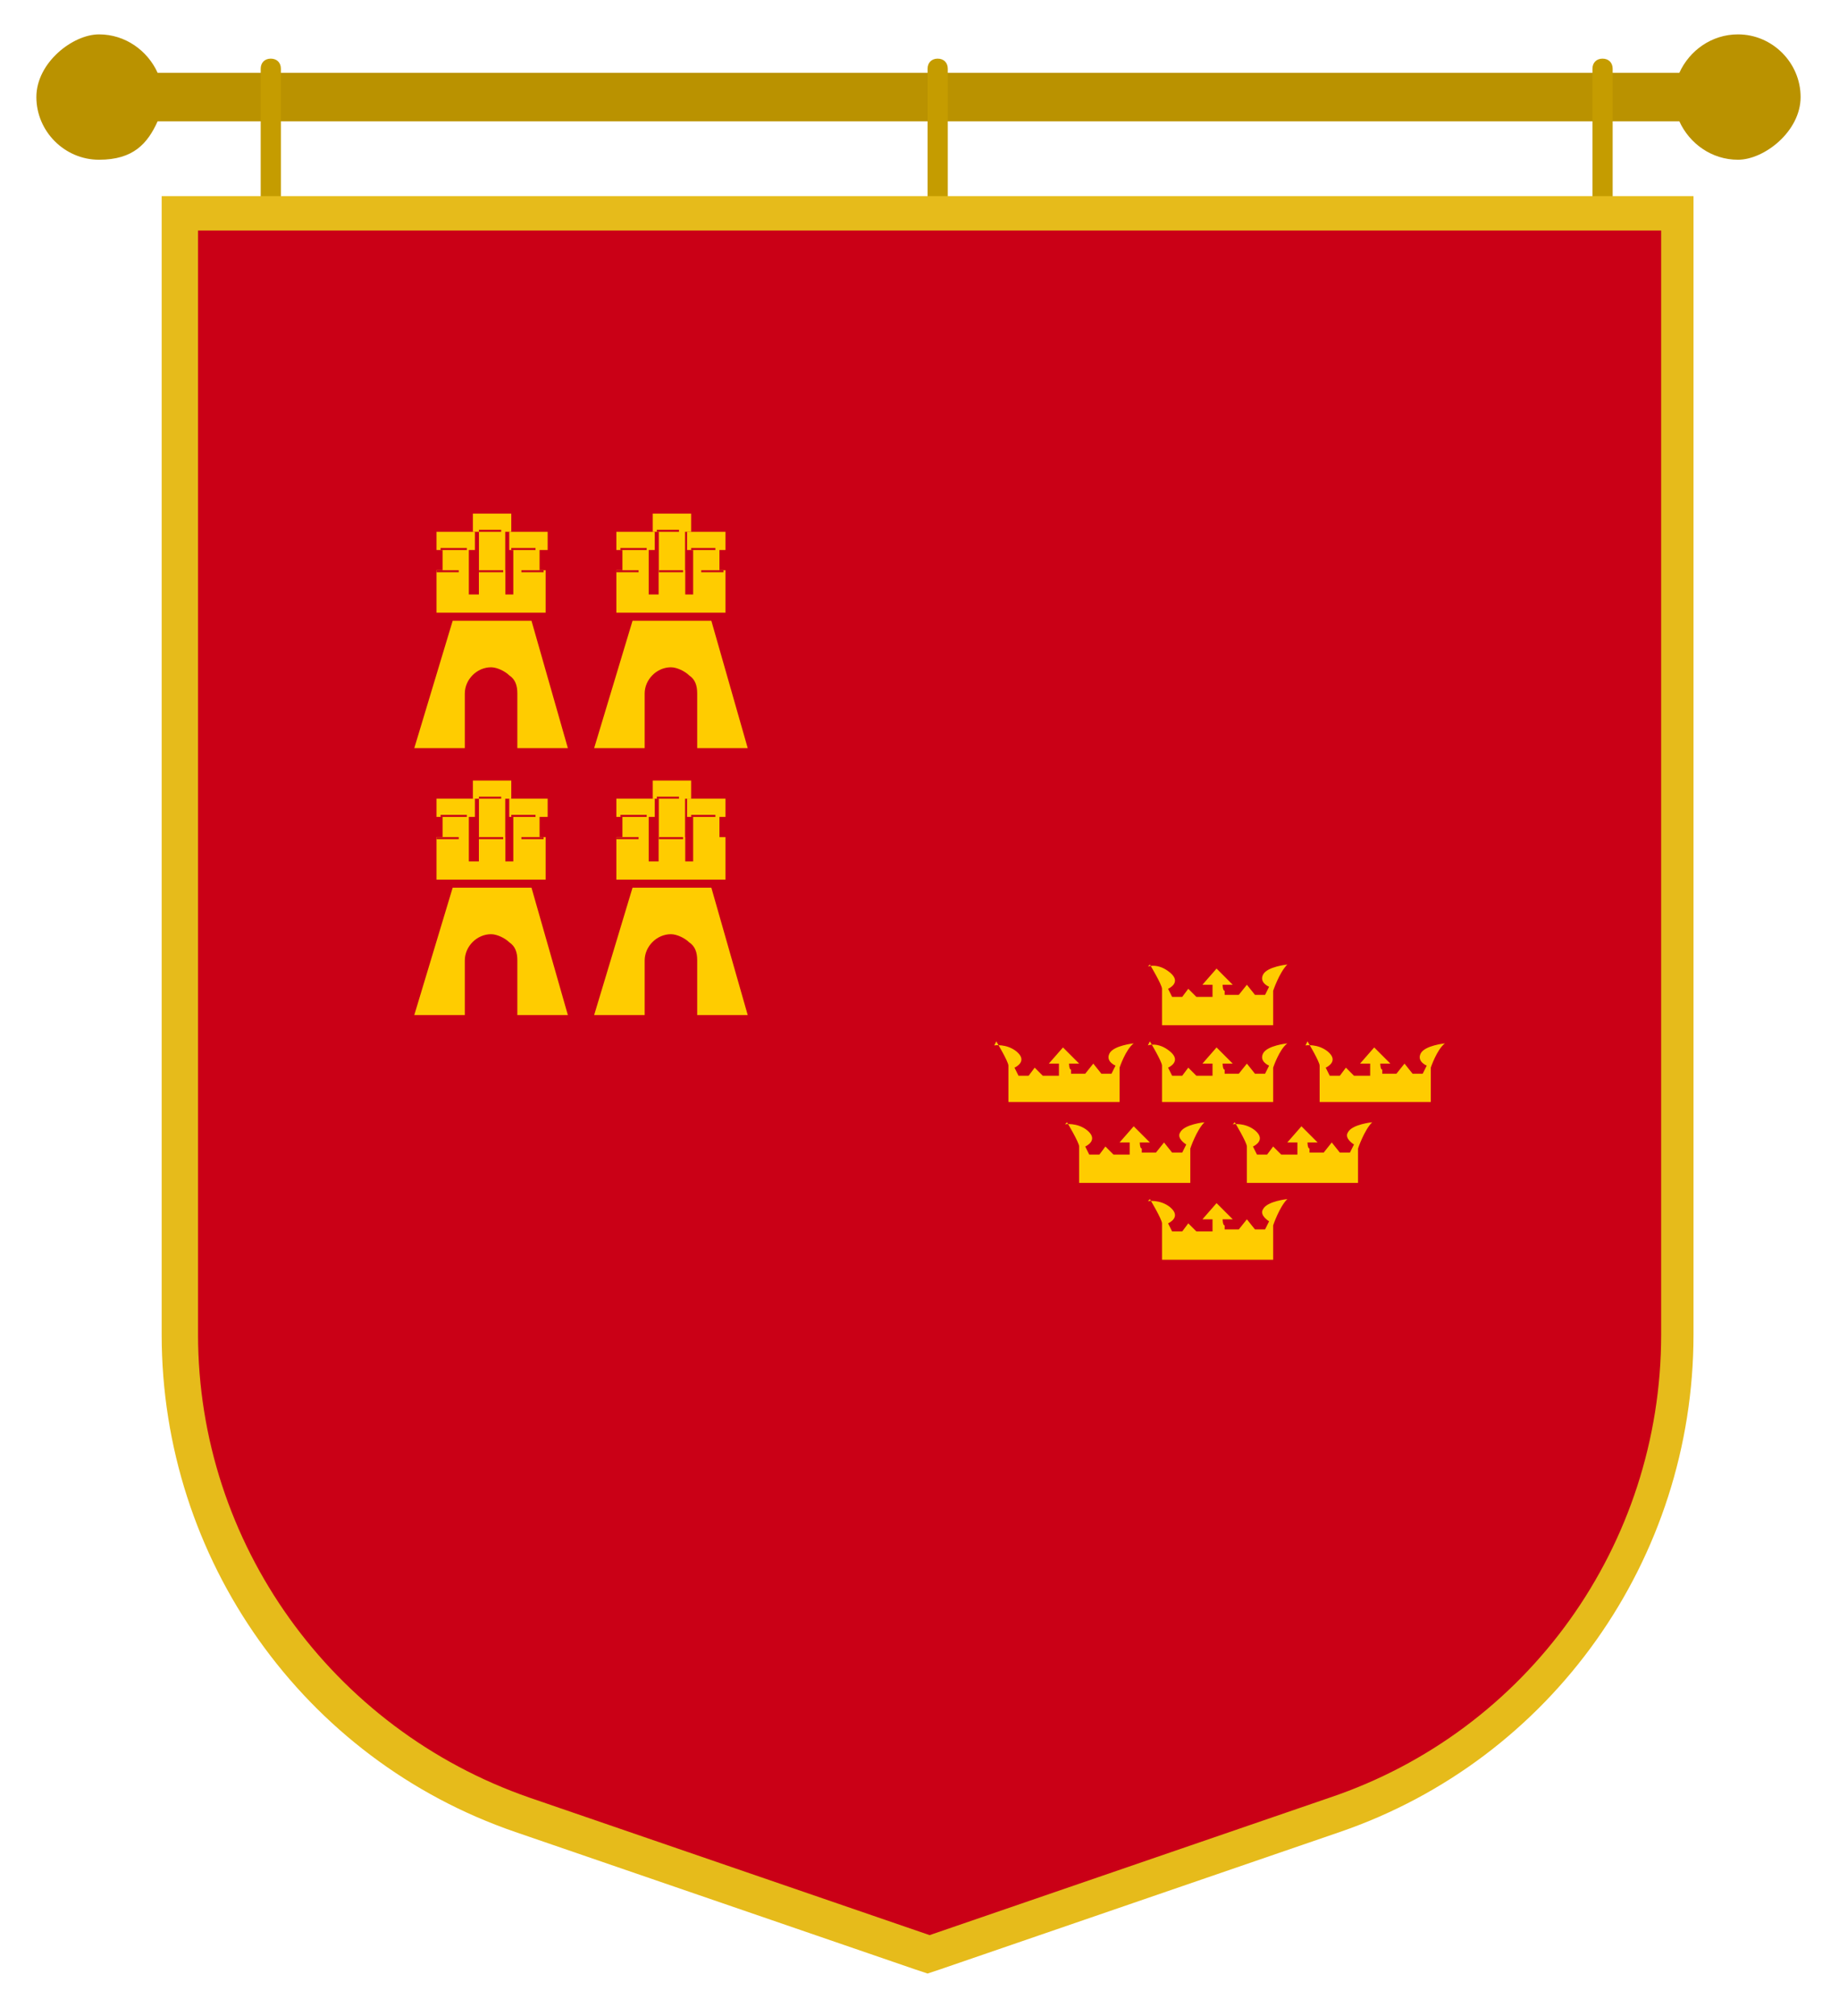 <?xml version="1.0" encoding="UTF-8"?>
<svg xmlns="http://www.w3.org/2000/svg" version="1.1" xmlns:xlink="http://www.w3.org/1999/xlink" viewBox="0 0 91 99.7">
  <defs>
    <style>
      .cls-1 {
        fill: #fc0;
      }

      .cls-2 {
        fill: #c59c00;
      }

      .cls-3 {
        fill: none;
      }

      .cls-4 {
        fill: #ca0016;
      }

      .cls-5 {
        fill: #ba9200;
      }

      .cls-6 {
        fill: #e6bb1b;
      }

      .cls-7 {
        clip-path: url(#clippath);
      }
    </style>
    <clipPath id="clippath">
      <path class="cls-3" d="M82.3,72.6c-.8,16.3-36.7,24.3-36.7,24.3,0,0-35.8-8.8-35.9-23.8V11.3h72.6s.8,45.9,0,61.3Z"/>
    </clipPath>
  </defs>
  <!-- Generator: Adobe Illustrator 28.6.0, SVG Export Plug-In . SVG Version: 1.2.0 Build 709)  -->
  <g>
    <g id="Capa_1">
      <g class="cls-7">
        <g>
          <rect class="cls-4" x="-8.5" y="6.8" width="106.3" height="90.1"/>
          <g>
            <g>
              <g>
                <g>
                  <rect class="cls-1" x="21.9" y="27" width="1.3" height="2.6"/>
                  <rect class="cls-1" x="21.6" y="26.3" width="1.9" height=".9"/>
                </g>
                <g>
                  <rect class="cls-1" x="25.4" y="27" width="1.3" height="2.6"/>
                  <rect class="cls-1" x="25.2" y="26.3" width="1.9" height=".9"/>
                </g>
                <g>
                  <rect class="cls-1" x="23.7" y="26.2" width="1.3" height="3.6"/>
                  <rect class="cls-1" x="23.4" y="25.4" width="1.9" height=".9"/>
                </g>
                <polygon class="cls-1" points="25.8 28.2 25.8 29.4 25 29.4 25 28.2 23.7 28.2 23.7 29.4 22.8 29.4 22.8 28.2 21.6 28.2 21.6 30.3 21.9 30.3 22.8 30.3 25.8 30.3 26.7 30.3 27 30.3 27 28.2 25.8 28.2"/>
                <path class="cls-1" d="M25.6,37v-2.7c0-.4-.1-.7-.4-.9-.2-.2-.6-.4-.9-.4-.7,0-1.3.6-1.3,1.3v2.7h-2.5l1.9-6.3h3.9l1.8,6.3h-2.5Z"/>
              </g>
              <path class="cls-4" d="M23.7,26.3h1.1c0,0,0-.1,0-.1h-1.1c0,0,0,.1,0,.1h0Z"/>
              <path class="cls-4" d="M21.8,27.2h1.3c0,0,0-.1,0-.1h-1.3c0,0,0,.1,0,.1h0Z"/>
              <path class="cls-4" d="M25.3,27.2h1.2c0,0,0-.1,0-.1h-1.2c0,0,0,.1,0,.1h0Z"/>
              <path class="cls-4" d="M23.7,28.3h1.2c0,0,0-.1,0-.1h-1.2c0,0,0,.1,0,.1h0Z"/>
              <path class="cls-4" d="M21.6,28.3h1.1c0,0,0-.1,0-.1h-1.1c0,0,0,.1,0,.1h0Z"/>
              <path class="cls-4" d="M25.8,28.3h1.1c0,0,0-.1,0-.1h-1.1c0,0,0,.1,0,.1h0Z"/>
            </g>
            <g>
              <g>
                <g>
                  <rect class="cls-1" x="30.8" y="27" width="1.3" height="2.6"/>
                  <rect class="cls-1" x="30.5" y="26.3" width="1.9" height=".9"/>
                </g>
                <g>
                  <rect class="cls-1" x="34.3" y="27" width="1.3" height="2.6"/>
                  <rect class="cls-1" x="34" y="26.3" width="1.9" height=".9"/>
                </g>
                <g>
                  <rect class="cls-1" x="32.6" y="26.2" width="1.3" height="3.6"/>
                  <rect class="cls-1" x="32.3" y="25.4" width="1.9" height=".9"/>
                </g>
                <polygon class="cls-1" points="34.7 28.2 34.7 29.4 33.9 29.4 33.9 28.2 32.6 28.2 32.6 29.4 31.7 29.4 31.7 28.2 30.5 28.2 30.5 30.3 30.8 30.3 31.7 30.3 34.7 30.3 35.6 30.3 35.9 30.3 35.9 28.2 34.7 28.2"/>
                <path class="cls-1" d="M34.5,37v-2.7c0-.4-.1-.7-.4-.9-.2-.2-.6-.4-.9-.4-.7,0-1.3.6-1.3,1.3v2.7h-2.5l1.9-6.3h3.9l1.8,6.3h-2.5Z"/>
              </g>
              <path class="cls-4" d="M32.5,26.3h1.1c0,0,0-.1,0-.1h-1.1c0,0,0,.1,0,.1h0Z"/>
              <path class="cls-4" d="M30.7,27.2h1.3c0,0,0-.1,0-.1h-1.3c0,0,0,.1,0,.1h0Z"/>
              <path class="cls-4" d="M34.2,27.2h1.2c0,0,0-.1,0-.1h-1.2c0,0,0,.1,0,.1h0Z"/>
              <path class="cls-4" d="M32.6,28.3h1.2c0,0,0-.1,0-.1h-1.2c0,0,0,.1,0,.1h0Z"/>
              <path class="cls-4" d="M30.5,28.3h1.1c0,0,0-.1,0-.1h-1.1c0,0,0,.1,0,.1h0Z"/>
              <path class="cls-4" d="M34.7,28.3h1.1c0,0,0-.1,0-.1h-1.1c0,0,0,.1,0,.1h0Z"/>
            </g>
          </g>
          <g>
            <g>
              <g>
                <g>
                  <rect class="cls-1" x="21.9" y="40.2" width="1.3" height="2.6"/>
                  <rect class="cls-1" x="21.6" y="39.5" width="1.9" height=".9"/>
                </g>
                <g>
                  <rect class="cls-1" x="25.4" y="40.2" width="1.3" height="2.6"/>
                  <rect class="cls-1" x="25.2" y="39.5" width="1.9" height=".9"/>
                </g>
                <g>
                  <rect class="cls-1" x="23.7" y="39.4" width="1.3" height="3.6"/>
                  <rect class="cls-1" x="23.4" y="38.6" width="1.9" height=".9"/>
                </g>
                <polygon class="cls-1" points="25.8 41.4 25.8 42.6 25 42.6 25 41.4 23.7 41.4 23.7 42.6 22.8 42.6 22.8 41.4 21.6 41.4 21.6 43.5 21.9 43.5 22.8 43.5 25.8 43.5 26.7 43.5 27 43.5 27 41.4 25.8 41.4"/>
                <path class="cls-1" d="M25.6,50.2v-2.7c0-.4-.1-.7-.4-.9-.2-.2-.6-.4-.9-.4-.7,0-1.3.6-1.3,1.3v2.7h-2.5l1.9-6.3h3.9l1.8,6.3h-2.5Z"/>
              </g>
              <path class="cls-4" d="M23.7,39.5h1.1c0,0,0-.1,0-.1h-1.1c0,0,0,.1,0,.1h0Z"/>
              <path class="cls-4" d="M21.8,40.4h1.3c0,0,0-.1,0-.1h-1.3c0,0,0,.1,0,.1h0Z"/>
              <path class="cls-4" d="M25.3,40.4h1.2c0,0,0-.1,0-.1h-1.2c0,0,0,.1,0,.1h0Z"/>
              <path class="cls-4" d="M23.7,41.5h1.2c0,0,0-.1,0-.1h-1.2c0,0,0,.1,0,.1h0Z"/>
              <path class="cls-4" d="M21.6,41.5h1.1c0,0,0-.1,0-.1h-1.1c0,0,0,.1,0,.1h0Z"/>
              <path class="cls-4" d="M25.8,41.5h1.1c0,0,0-.1,0-.1h-1.1c0,0,0,.1,0,.1h0Z"/>
            </g>
            <g>
              <g>
                <g>
                  <rect class="cls-1" x="30.8" y="40.2" width="1.3" height="2.6"/>
                  <rect class="cls-1" x="30.5" y="39.5" width="1.9" height=".9"/>
                </g>
                <g>
                  <rect class="cls-1" x="34.3" y="40.2" width="1.3" height="2.6"/>
                  <rect class="cls-1" x="34" y="39.5" width="1.9" height=".9"/>
                </g>
                <g>
                  <rect class="cls-1" x="32.6" y="39.4" width="1.3" height="3.6"/>
                  <rect class="cls-1" x="32.3" y="38.6" width="1.9" height=".9"/>
                </g>
                <polygon class="cls-1" points="34.7 41.4 34.7 42.6 33.9 42.6 33.9 41.4 32.6 41.4 32.6 42.6 31.7 42.6 31.7 41.4 30.5 41.4 30.5 43.5 30.8 43.5 31.7 43.5 34.7 43.5 35.6 43.5 35.9 43.5 35.9 41.4 34.7 41.4"/>
                <path class="cls-1" d="M34.5,50.2v-2.7c0-.4-.1-.7-.4-.9-.2-.2-.6-.4-.9-.4-.7,0-1.3.6-1.3,1.3v2.7h-2.5l1.9-6.3h3.9l1.8,6.3h-2.5Z"/>
              </g>
              <path class="cls-4" d="M32.5,39.5h1.1c0,0,0-.1,0-.1h-1.1c0,0,0,.1,0,.1h0Z"/>
              <path class="cls-4" d="M30.7,40.4h1.3c0,0,0-.1,0-.1h-1.3c0,0,0,.1,0,.1h0Z"/>
              <path class="cls-4" d="M34.2,40.4h1.2c0,0,0-.1,0-.1h-1.2c0,0,0,.1,0,.1h0Z"/>
              <path class="cls-4" d="M32.6,41.5h1.2c0,0,0-.1,0-.1h-1.2c0,0,0,.1,0,.1h0Z"/>
              <path class="cls-4" d="M30.5,41.5h1.1c0,0,0-.1,0-.1h-1.1c0,0,0,.1,0,.1h0Z"/>
            </g>
          </g>
          <path class="cls-1" d="M56.9,47.7s.6,1,.6,1.2v1.8h5.5v-1.7s.3-.9.7-1.3c0,0-1,.1-1.2.5s.3.6.3.6l-.2.4h-.5l-.4-.5-.4.5h-.7v-.2c-.1,0-.1-.3-.1-.3h.1c0,0,.4,0,.4,0l-.8-.8-.7.8h.5v.6h-.8l-.4-.4-.3.4h-.5l-.2-.4s.7-.3.1-.8-1.1-.3-1.1-.3Z"/>
          <path class="cls-1" d="M49.3,51.5s.6,1,.6,1.2v1.8h5.5v-1.7s.3-.9.7-1.2c0,0-1,.1-1.2.5s.3.6.3.6l-.2.4h-.5l-.4-.5-.4.5h-.7v-.2c-.1,0-.1-.3-.1-.3h.1c0,0,.4,0,.4,0l-.8-.8-.7.8h.5v.6h-.8l-.4-.4-.3.4h-.5l-.2-.4s.7-.3.1-.8c-.5-.4-1.1-.3-1.1-.3Z"/>
          <path class="cls-1" d="M52.8,55.5s.6,1,.6,1.2v1.8h5.5v-1.7s.3-.9.7-1.3c0,0-1,.1-1.2.5-.2.3.3.6.3.6l-.2.4h-.5l-.4-.5-.4.5h-.7v-.2c-.1,0-.1-.3-.1-.3h.1c0,0,.4,0,.4,0l-.8-.8-.7.8h.5v.6h-.8l-.4-.4-.3.4h-.5l-.2-.4s.7-.3.1-.8c-.5-.4-1.1-.3-1.1-.3Z"/>
          <path class="cls-1" d="M61.1,55.5s.6,1,.6,1.2v1.8h5.5v-1.7s.3-.9.7-1.3c0,0-1,.1-1.2.5-.2.3.3.6.3.6l-.2.4h-.5l-.4-.5-.4.5h-.7v-.2c-.1,0-.1-.3-.1-.3h.1c0,0,.4,0,.4,0l-.8-.8-.7.8h.5v.6h-.8l-.4-.4-.3.4h-.5l-.2-.4s.7-.3.1-.8c-.5-.4-1.1-.3-1.1-.3Z"/>
          <path class="cls-1" d="M56.9,51.5s.6,1,.6,1.2v1.8h5.5v-1.7s.3-.9.7-1.2c0,0-1,.1-1.2.5s.3.6.3.6l-.2.4h-.5l-.4-.5-.4.5h-.7v-.2c-.1,0-.1-.3-.1-.3h.1c0,0,.4,0,.4,0l-.8-.8-.7.8h.5v.6h-.8l-.4-.4-.3.4h-.5l-.2-.4s.7-.3.1-.8-1.1-.3-1.1-.3Z"/>
          <path class="cls-1" d="M56.9,59.3s.6,1,.6,1.2v1.8h5.5v-1.7s.3-.9.7-1.3c0,0-1,.1-1.2.5-.2.3.3.6.3.6l-.2.4h-.5l-.4-.5-.4.5h-.7v-.2c-.1,0-.1-.3-.1-.3h.1c0,0,.4,0,.4,0l-.8-.8-.7.8h.5v.6h-.8l-.4-.4-.3.4h-.5l-.2-.4s.7-.3.1-.8c-.5-.4-1.1-.3-1.1-.3Z"/>
          <path class="cls-1" d="M64.7,51.5s.6,1,.6,1.2v1.8h5.5v-1.7s.3-.9.7-1.2c0,0-1,.1-1.2.5s.3.6.3.6l-.2.4h-.5l-.4-.5-.4.5h-.7v-.2c-.1,0-.1-.3-.1-.3h.1c0,0,.4,0,.4,0l-.8-.8-.7.8h.5v.6h-.8l-.4-.4-.3.4h-.5l-.2-.4s.7-.3.1-.8c-.5-.4-1.1-.3-1.1-.3Z"/>
        </g>
      </g>
      <g>
        <path class="cls-5" d="M86,1.7c-1.3,0-2.4.8-2.9,1.9H7.8c-.5-1.1-1.6-1.9-2.9-1.9s-3.1,1.4-3.1,3.1,1.4,3.1,3.1,3.1,2.4-.8,2.9-1.9h75.3c.5,1.1,1.6,1.9,2.9,1.9s3.1-1.4,3.1-3.1-1.4-3.1-3.1-3.1Z"/>
        <g>
          <path class="cls-2" d="M13.4,11.1h0c-.3,0-.5-.2-.5-.5V3.4c0-.3.2-.5.5-.5h0c.3,0,.5.2.5.5v7.2c0,.3-.2.5-.5.5Z"/>
          <path class="cls-2" d="M46.4,11.1h0c-.3,0-.5-.2-.5-.5V3.4c0-.3.2-.5.5-.5h0c.3,0,.5.2.5.5v7.2c0,.3-.2.5-.5.5Z"/>
          <path class="cls-2" d="M79.3,11.1h0c-.3,0-.5-.2-.5-.5V3.4c0-.3.2-.5.5-.5h0c.3,0,.5.2.5.5v7.2c0,.3-.2.5-.5.5Z"/>
        </g>
        <path class="cls-6" d="M82.2,11.4v54.6c0,10.4-6.6,19.6-16.4,22.9l-19.8,6.8-19.8-6.8c-9.8-3.4-16.4-12.6-16.4-22.9V11.4h72.4M83.9,9.7H8v56.3c0,11.1,7,21,17.5,24.6l19.8,6.8.6.2.6-.2,19.8-6.8c10.5-3.6,17.5-13.5,17.5-24.6V9.7h0Z"/>
      </g>
    </g>
  </g>
</svg>